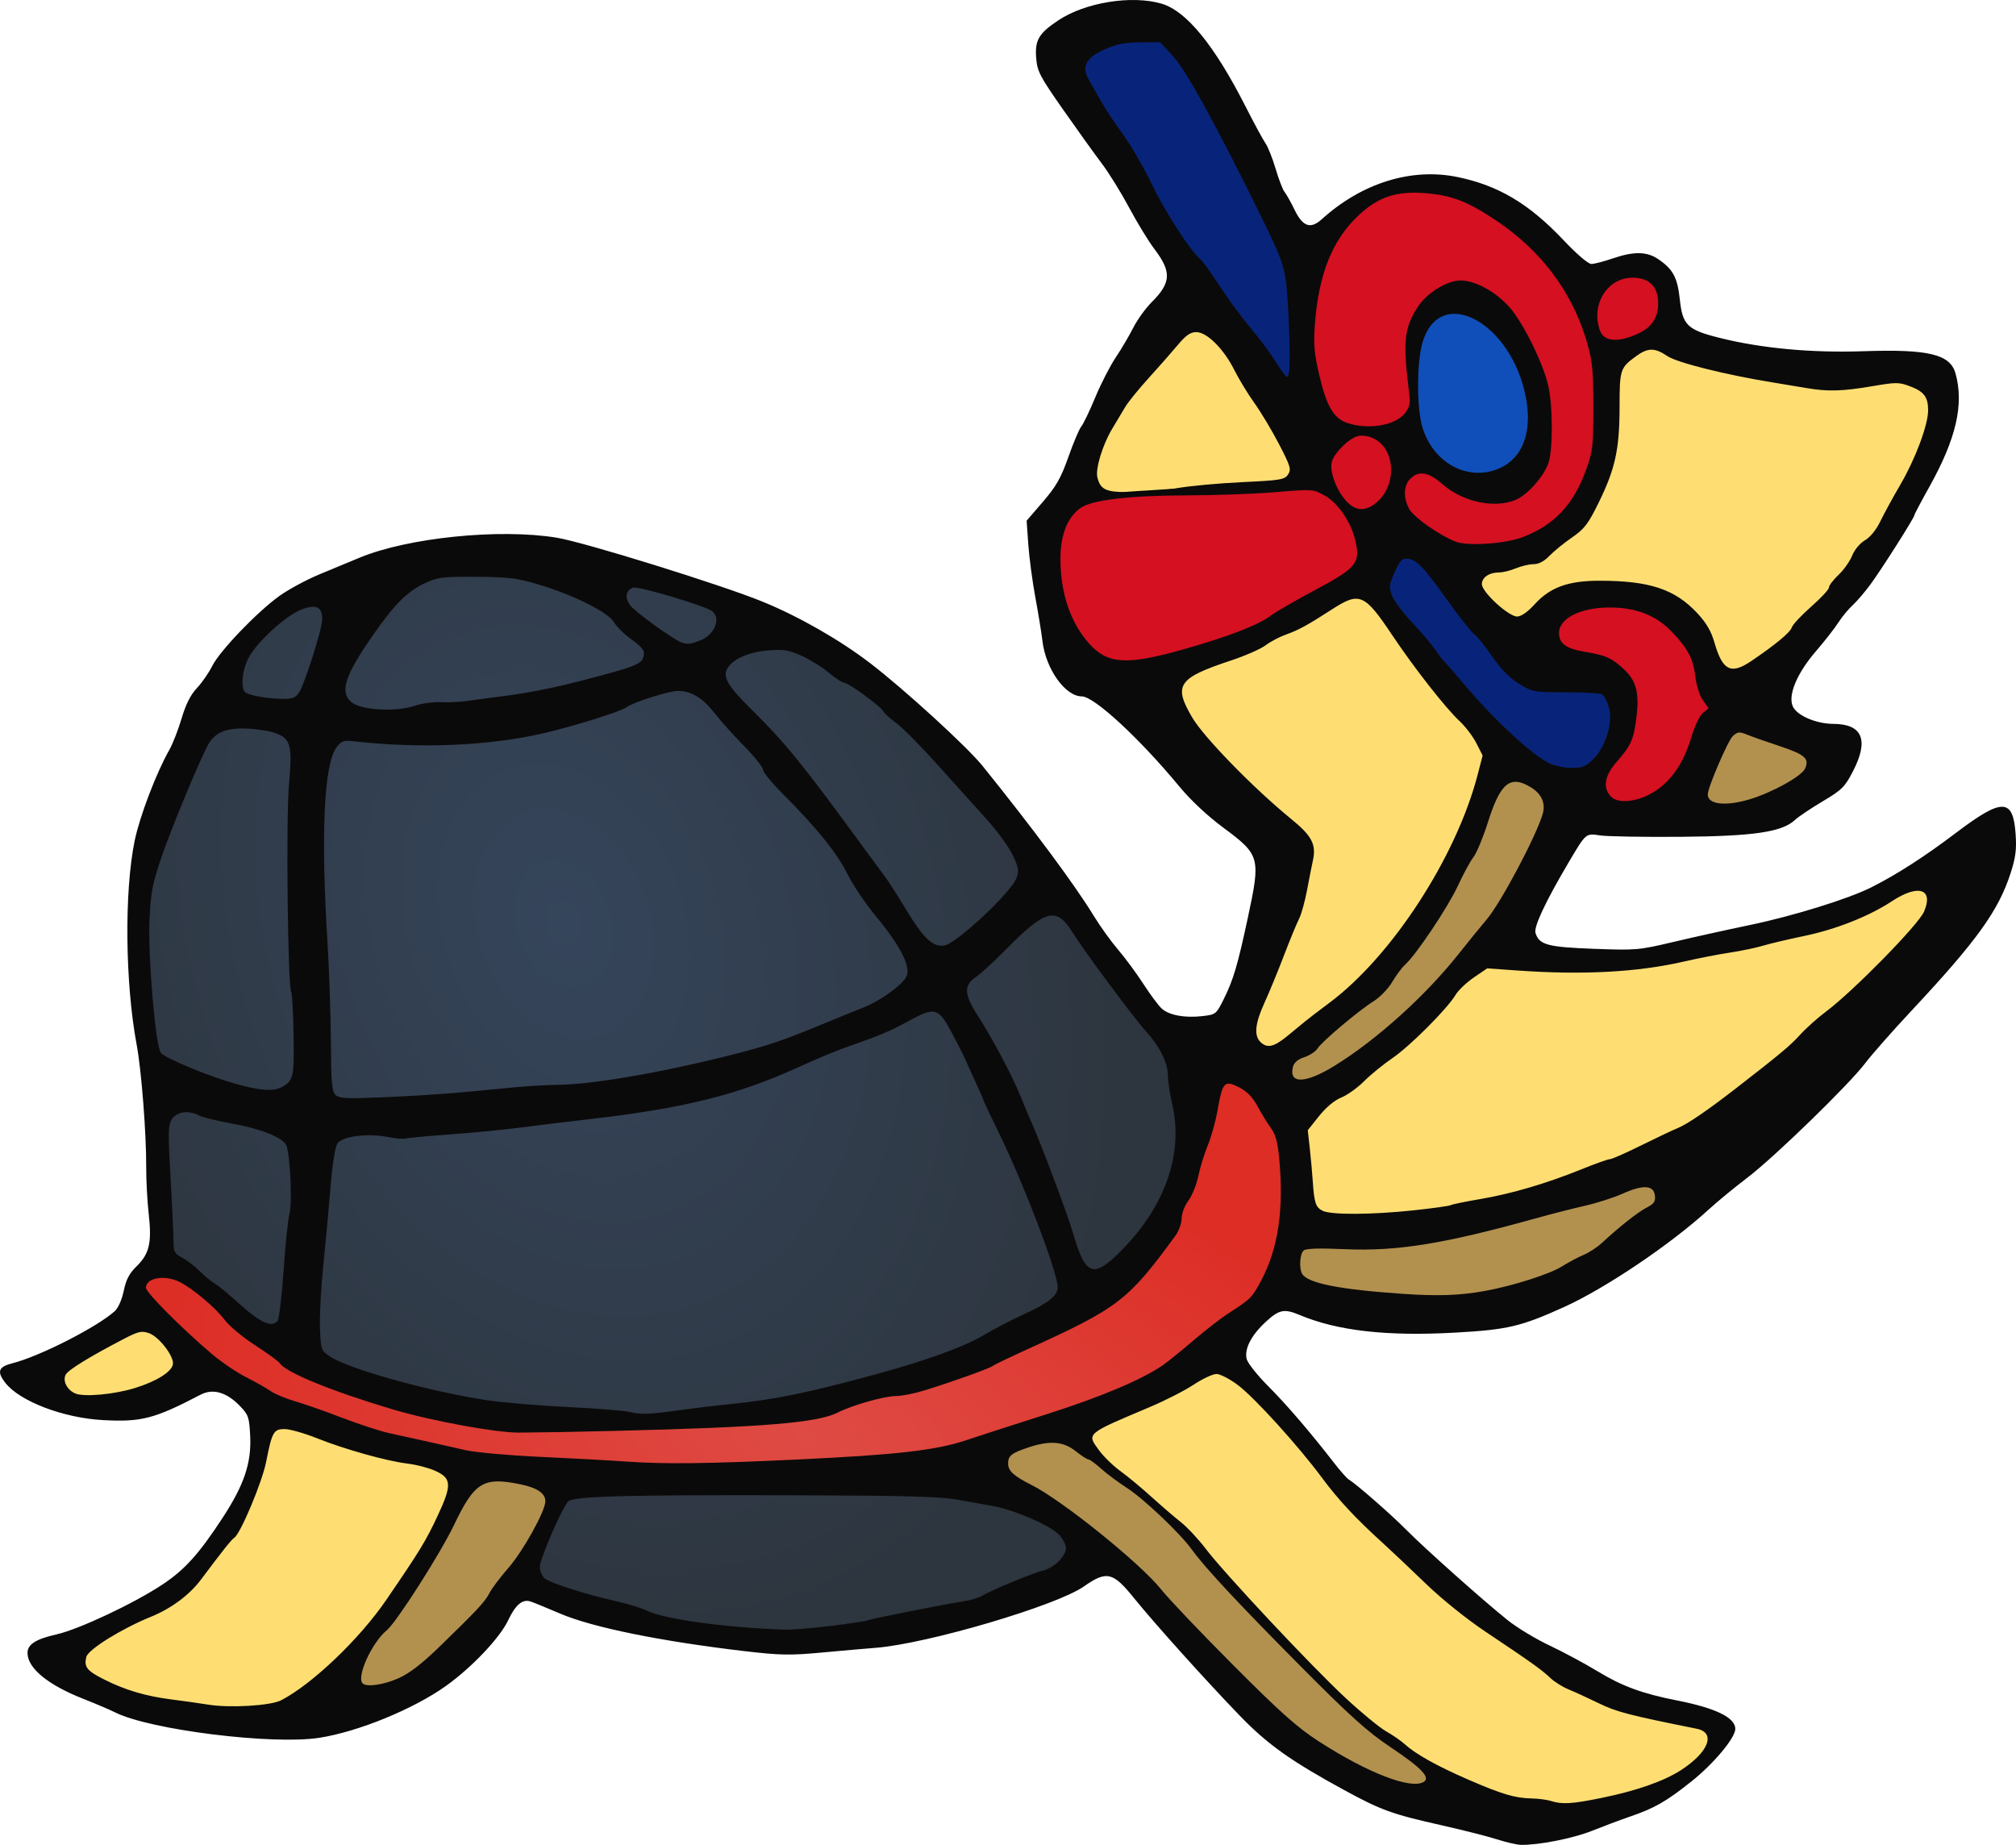 <?xml version="1.0" encoding="UTF-8" standalone="no"?>
<!-- Created with Inkscape (http://www.inkscape.org/) -->

<svg
   xmlns:dc="http://purl.org/dc/elements/1.1/"
   xmlns:cc="http://creativecommons.org/ns#"
   xmlns:rdf="http://www.w3.org/1999/02/22-rdf-syntax-ns#"
   xmlns:svg="http://www.w3.org/2000/svg"
   xmlns="http://www.w3.org/2000/svg"
   xmlns:xlink="http://www.w3.org/1999/xlink"
   xmlns:sodipodi="http://sodipodi.sourceforge.net/DTD/sodipodi-0.dtd"
   xmlns:inkscape="http://www.inkscape.org/namespaces/inkscape"
   id="svg6494"
   version="1.1"
   inkscape:version="0.91 r13725"
   width="914.868"
   height="837.223"
   viewBox="0 0 914.868 837.223"
   sodipodi:docname="Found-Cartoon-Animals-Request-3-2016072659-800px.svg">
  <defs
     id="defs6498">
    <linearGradient
       inkscape:collect="always"
       id="linearGradient6573">
      <stop
         style="stop-color:#de4b44;stop-opacity:1"
         offset="0"
         id="stop6575" />
      <stop
         style="stop-color:#dd2d25;stop-opacity:1"
         offset="1"
         id="stop6577" />
    </linearGradient>
    <linearGradient
       inkscape:collect="always"
       id="linearGradient6555">
      <stop
         style="stop-color:#35455b;stop-opacity:1"
         offset="0"
         id="stop6557" />
      <stop
         style="stop-color:#2d353e;stop-opacity:1"
         offset="1"
         id="stop6559" />
    </linearGradient>
    <radialGradient
       inkscape:collect="always"
       xlink:href="#linearGradient6555"
       id="radialGradient6561"
       cx="249.958"
       cy="518.556"
       fx="249.958"
       fy="518.556"
       r="241.919"
       gradientTransform="matrix(0.471,1.336,-0.975,0.344,643.69,-93.122)"
       gradientUnits="userSpaceOnUse" />
    <radialGradient
       inkscape:collect="always"
       xlink:href="#linearGradient6573"
       id="radialGradient6579"
       cx="388.842"
       cy="779.172"
       fx="388.842"
       fy="779.172"
       r="265.062"
       gradientTransform="matrix(-1.117,-0.241,0.125,-0.579,702.228,1196.368)"
       gradientUnits="userSpaceOnUse" />
  </defs>
  <sodipodi:namedview
     pagecolor="#ffffff"
     bordercolor="#666666"
     borderopacity="1"
     objecttolerance="10"
     gridtolerance="10"
     guidetolerance="10"
     inkscape:pageopacity="0"
     inkscape:pageshadow="2"
     inkscape:window-width="1366"
     inkscape:window-height="715"
     id="namedview6496"
     showgrid="false"
     inkscape:zoom="0.54926622"
     inkscape:cx="457.43389"
     inkscape:cy="418.74048"
     inkscape:window-x="-8"
     inkscape:window-y="-8"
     inkscape:window-maximized="1"
     inkscape:current-layer="svg6494"
     fit-margin-top="0"
     fit-margin-left="0"
     fit-margin-right="0"
     fit-margin-bottom="0" />
  <path
     style="fill:#fede73;fill-opacity:1;fill-rule:evenodd;stroke:#000000;stroke-width:1px;stroke-linecap:butt;stroke-linejoin:miter;stroke-opacity:1"
     d="m 62.795,594.901 -50.002,28.05 18.294,13.415 26.831,2.439 37.807,-14.635 z"
     id="path4222"
     inkscape:connector-curvature="0" />
  <path
     style="fill:#fede73;fill-opacity:1;fill-rule:evenodd;stroke:#000000;stroke-width:1px;stroke-linecap:butt;stroke-linejoin:miter;stroke-opacity:1"
     d="m 117.676,638.806 c 0,0 12.837,58.608 -64.637,96.346 -79.927,38.933 71.955,45.124 71.955,45.124 l 32.928,-19.513 37.807,-54.881 18.294,-41.465 z"
     id="path4224"
     inkscape:connector-curvature="0"
     sodipodi:nodetypes="csccccc" />
  <path
     style="fill:#fede73;fill-opacity:1;fill-rule:evenodd;stroke:#000000;stroke-width:1px;stroke-linecap:butt;stroke-linejoin:miter;stroke-opacity:1"
     d="m 484.766,648.563 30.489,26.831 21.952,19.513 25.611,28.05 23.172,29.27 28.05,23.172 39.026,30.489 45.124,20.733 37.807,-6.098 30.489,-13.415 13.415,-17.074 2.439,-7.317 -17.074,-6.098 -50.002,-14.635 -47.563,-35.367 -56.1,-47.563 -28.05,-36.587 -34.148,-30.489 z"
     id="path4226"
     inkscape:connector-curvature="0" />
  <path
     style="fill:#b2914f;fill-opacity:1;fill-rule:evenodd;stroke:#000000;stroke-width:1px;stroke-linecap:butt;stroke-linejoin:miter;stroke-opacity:1"
     d="m 443.301,666.856 43.904,25.611 31.709,26.831 30.489,32.928 26.831,29.27 29.27,20.733 39.026,14.635 26.831,3.659 -56.1,-43.904 -35.367,-32.928 -41.465,-47.563 -52.441,-47.563 -30.489,-1.22 z"
     id="path4216"
     inkscape:connector-curvature="0" />
  <path
     style="fill:#b2914f;fill-opacity:1;fill-rule:evenodd;stroke:#000000;stroke-width:1px;stroke-linecap:butt;stroke-linejoin:miter;stroke-opacity:1"
     d="m 215.241,664.417 -24.391,46.344 -37.807,52.441 1.22,13.415 25.611,-4.878 40.246,-29.27 18.294,-30.489 19.513,-42.685 z"
     id="path4218"
     inkscape:connector-curvature="0" />
  <path
     style="fill:#b2914f;fill-opacity:1;fill-rule:evenodd;stroke:#000000;stroke-width:1px;stroke-linecap:butt;stroke-linejoin:miter;stroke-opacity:1"
     d="m 588.584,557.861 -9.93,26.481 52.962,11.034 50.756,0 41.929,-17.654 75.03,-63.996 -60.686,17.654 -43.032,14.344 -47.446,13.241 -36.412,1.103 z"
     id="path4214"
     inkscape:connector-curvature="0" />
  <path
     style="fill:#fede73;fill-opacity:1;fill-rule:evenodd;stroke:#000000;stroke-width:1px;stroke-linecap:butt;stroke-linejoin:miter;stroke-opacity:1"
     d="m 587.59,500.686 54.466,-35.403 35.403,-39.488 32.68,10.893 43.573,-1.362 80.338,-20.425 68.083,-32.68 -20.425,47.658 -89.869,84.423 -80.338,28.595 -65.36,14.978 -44.935,0 -9.532,0 -9.532,-31.318 z"
     id="path4212"
     inkscape:connector-curvature="0" />
  <path
     style="fill:#b2914f;fill-opacity:1;fill-rule:evenodd;stroke:none;stroke-width:1px;stroke-linecap:butt;stroke-linejoin:miter;stroke-opacity:1"
     d="m 576.697,481.623 118.464,-190.632 140.251,47.658 -13.617,20.425 -24.51,12.255 -85.784,-1.362 -31.318,55.828 -40.85,38.126 -49.02,39.488 z"
     id="path4208"
     inkscape:connector-curvature="0" />
  <path
     style="fill:#fede73;fill-opacity:1;fill-rule:evenodd;stroke:none;stroke-width:1px;stroke-linecap:butt;stroke-linejoin:miter;stroke-opacity:1"
     d="m 642.056,116.699 c -85.784,1.362 -92.593,-2.723 -118.464,36.765 -25.872,39.488 -80.36,93.703 20.425,202.887 16.34,17.702 -4.085,2.723 28.595,19.063 32.68,16.34 -13.617,98.039 -13.617,98.039 l 13.617,12.255 c 0,0 88.508,-47.658 113.018,-155.229 7.94,-34.849 76.253,5.447 108.933,-19.063 32.68,-24.51 85.784,-85.784 87.146,-113.018 1.362,-27.233 -2.723,-27.233 -44.935,-29.956 -42.211,-2.723 -194.717,-51.743 -194.717,-51.743 z"
     id="path4206"
     inkscape:connector-curvature="0"
     sodipodi:nodetypes="csscccssssc" />
  <path
     style="fill:url(#radialGradient6579);fill-opacity:1;fill-rule:evenodd;stroke:#000000;stroke-width:1px;stroke-linecap:butt;stroke-linejoin:miter;stroke-opacity:1"
     d="m 71.377,574.712 c 39.942,-1.979 24.623,43.326 125.082,61.635 100.459,18.308 142.833,6.582 190.342,-3.626 47.509,-10.207 84.613,-21.202 114.205,-49.852 29.592,-28.649 34.36,-39.746 44.413,-88.826 10.053,-49.08 43.412,13.591 43.507,43.507 0.095,29.916 -21.837,70.324 -67.073,93.358 -45.236,23.035 -84.857,32.374 -156.806,37.162 -71.949,4.788 -79.77,10.875 -172.214,-8.158 C 100.389,640.88 31.435,576.691 71.377,574.712 Z"
     id="path6563"
     inkscape:connector-curvature="0"
     sodipodi:nodetypes="zzzzzzzzzz" />
  <path
     style="fill:url(#radialGradient6561);fill-opacity:1;fill-rule:evenodd;stroke:#000000;stroke-width:1px;stroke-linecap:butt;stroke-linejoin:miter;stroke-opacity:1"
     d="m 228.934,246.207 c -6.503,-10e-4 -12.909,0.354 -19.184,1.092 -101.368,11.917 -137.358,90.07 -144.809,151.627 -7.45,61.557 15.639,106.037 7.242,166.166 -1.066,7.636 59.352,58.252 137.018,73.92 77.665,15.668 176.842,-0.414 219.166,-17.4 C 557.805,575.908 553.697,490.929 539.274,476.58 499.816,437.322 470.094,373.935 414.309,324.462 363.754,279.628 291.795,246.22 228.934,246.207 Z m 180.123,423.891 c -14.082,0.021 -29.411,1.041 -48.941,0.57 -52.081,-1.256 -104.508,2.133 -104.508,2.133 l -15.998,44.789 c 0,0 77.732,30.122 121.572,27.727 43.84,-2.395 169.928,-28.162 121.572,-55.453 -30.222,-17.057 -50.228,-19.8 -73.697,-19.766 z"
     id="path6542"
     inkscape:connector-curvature="0" />
  <path
     style="fill:#d51021;fill-opacity:1;fill-rule:evenodd;stroke:#000000;stroke-width:1px;stroke-linecap:butt;stroke-linejoin:miter;stroke-opacity:1"
     d="m 642.036,82.763 -25.068,8.023 -26.072,28.076 6.018,99.273 -108.299,7.02 -13.035,16.043 -3.008,21.059 14.037,39.107 16.045,5.014 36.1,-6.016 49.135,-20.057 26.072,-14.037 22.061,-23.064 35.096,12.033 25.068,-7.02 23.064,-16.043 8.021,-26.072 1.004,-42.115 20.055,-11.031 10.027,-7.02 0,-12.033 -6.018,-10.027 -10.027,-5.014 -24.066,8.021 -18.049,-20.055 -34.094,-21.057 -24.066,-3.01 z m 83.229,186.514 -14.037,5.014 -17.047,16.043 20.055,15.043 17.047,1.002 5.014,17.047 -4.012,18.049 -13.035,17.047 7.02,7.02 19.053,6.018 18.049,-10.027 26.072,-42.117 -13.037,-12.033 -11.029,-25.068 -17.047,-11.029 -23.064,-2.006 z"
     id="path4228"
     inkscape:connector-curvature="0" />
  <path
     style="fill:#104fb9;fill-opacity:1;fill-rule:evenodd;stroke:#000000;stroke-width:1px;stroke-linecap:butt;stroke-linejoin:miter;stroke-opacity:1"
     d="m 653.067,137.916 -10.028,12.033 -3.008,21.058 4.011,36.099 16.044,11.03 20.055,4.011 18.05,-13.036 -1.003,-31.085 -14.039,-30.083 L 669.111,135.91 Z"
     id="path4230"
     inkscape:connector-curvature="0" />
  <path
     style="fill:#08247a;fill-opacity:1;fill-rule:evenodd;stroke:#000000;stroke-width:1px;stroke-linecap:butt;stroke-linejoin:miter;stroke-opacity:1"
     d="m 514.686,8.56 -29.08,11.029 -2.006,17.047 23.064,35.098 40.109,64.176 42.115,61.168 4.012,-81.223 L 559.809,55.689 534.741,14.576 514.686,8.56 Z m 114.314,233.643 -3.008,29.08 32.088,44.121 20.055,22.061 28.076,17.047 16.045,5.014 13.035,-24.066 -1.002,-25.068 -29.08,-5.014 -25.068,-19.053 -19.053,-25.068 -16.045,-16.045 -16.043,-3.008 z"
     id="path4235"
     inkscape:connector-curvature="0" />
  <path
     inkscape:connector-curvature="0"
     id="path6506"
     d="m 679.359,834.731 c -4.125,-1.331 -15.37,-4.19 -24.989,-6.354 -22.832,-5.137 -27.508,-6.828 -44.512,-16.097 -24.013,-13.089 -34.67,-20.679 -47.149,-33.579 -15.082,-15.59 -38.938,-42.114 -48.099,-53.479 -9.562,-11.862 -12.409,-12.521 -22.751,-5.265 -12.495,8.767 -71.267,26.072 -94.622,27.861 -4.333,0.332 -15.298,1.292 -24.367,2.133 -14.349,1.331 -18.891,1.248 -35,-0.643 -37.911,-4.45 -68.911,-10.749 -83.511,-16.971 -6.188,-2.636 -12.275,-5.131 -13.528,-5.544 -3.72,-1.225 -6.859,1.393 -10.24,8.54 -3.777,7.985 -16.587,21.484 -28.302,29.828 -14.732,10.491 -39.748,20.728 -57.371,23.475 -21.261,3.315 -76.724,-3.575 -92.635,-11.508 -2.517,-1.255 -8.986,-4.015 -14.375,-6.133 -16.201,-6.367 -25.423,-13.948 -25.423,-20.898 0,-3.866 3.741,-6.247 13.192,-8.397 10.163,-2.312 34.785,-13.884 47.841,-22.485 10.222,-6.734 16.697,-13.889 27.451,-30.332 9.829,-15.029 13.184,-24.982 12.564,-37.269 -0.432,-8.555 -0.786,-9.567 -4.784,-13.692 -5.952,-6.14 -12.166,-7.901 -17.693,-5.012 -20.97,10.96 -26.902,12.503 -44.391,11.544 -17.912,-0.982 -37.621,-8.492 -44.184,-16.836 -4.042,-5.139 -3.254,-7.347 3.203,-8.973 12.254,-3.085 38.314,-16.35 46.365,-23.601 1.582,-1.425 3.273,-5.238 4.11,-9.267 1.057,-5.092 2.536,-7.927 5.773,-11.064 5.842,-5.662 7.026,-10.715 5.56,-23.721 -0.656,-5.822 -1.172,-15.366 -1.146,-21.21 0.068,-15.417 -2.157,-44.056 -4.322,-55.625 -5.26,-28.112 -5.664,-69.647 -0.901,-92.682 2.284,-11.049 9.804,-30.764 15.663,-41.068 1.564,-2.75 4.094,-9.219 5.624,-14.375 1.91,-6.44 4.076,-10.745 6.92,-13.75 2.277,-2.406 5.403,-6.906 6.946,-10 3.445,-6.905 20.435,-24.617 30.584,-31.882 4.125,-2.953 12.281,-7.348 18.125,-9.766 5.844,-2.418 14,-5.802 18.125,-7.518 21.958,-9.138 63.581,-13.372 89.536,-9.106 12.63,2.076 74.945,21.452 93.589,29.1 16.384,6.722 34.873,17.296 48.56,27.774 15.496,11.863 44.06,37.972 51.103,46.712 23.131,28.702 41.89,53.997 50.483,68.073 2.85,4.669 7.826,11.582 11.057,15.364 3.231,3.781 8.415,10.812 11.521,15.625 3.105,4.812 6.84,9.807 8.3,11.099 3.379,2.991 10.411,4.28 18.366,3.367 6.095,-0.699 6.311,-0.869 9.659,-7.59 4.386,-8.804 6.329,-15.346 10.947,-36.858 5.939,-27.666 5.669,-28.651 -11.312,-41.247 -7.048,-5.228 -14.646,-12.356 -19.756,-18.535 -18.068,-21.847 -38.652,-40.86 -44.236,-40.86 -7.491,0 -16.344,-12.413 -17.846,-25.022 -0.449,-3.769 -1.905,-12.714 -3.235,-19.878 -1.33,-7.164 -2.767,-17.93 -3.193,-23.924 l -0.774,-10.9 7.404,-8.603 c 6.046,-7.025 8.173,-10.776 11.594,-20.451 2.304,-6.516 4.927,-12.701 5.829,-13.744 0.901,-1.043 3.736,-6.949 6.299,-13.125 2.563,-6.176 6.735,-14.322 9.271,-18.103 2.536,-3.781 6.115,-9.847 7.952,-13.48 1.837,-3.633 5.594,-8.858 8.348,-11.612 8.96,-8.96 9.201,-13.769 1.218,-24.282 -2.61,-3.438 -7.732,-11.835 -11.381,-18.66 -3.649,-6.826 -9.221,-15.826 -12.382,-20 -3.161,-4.174 -11.036,-15.141 -17.5,-24.37 -10.587,-15.115 -11.808,-17.439 -12.304,-23.423 -0.681,-8.214 1.138,-11.325 10.109,-17.281 12.222,-8.115 33.362,-11.494 46.849,-7.489 11.237,3.337 23.922,18.87 37.971,46.497 3.922,7.713 8.034,15.307 9.138,16.875 1.103,1.568 3.175,6.788 4.603,11.601 1.428,4.812 3.241,9.515 4.029,10.449 0.788,0.935 2.838,4.591 4.557,8.125 3.72,7.649 7.24,8.87 12.322,4.272 18.273,-16.532 40.789,-23.507 61.768,-19.134 18.576,3.873 32.383,12.128 48.093,28.756 5.917,6.262 11.07,10.657 12.497,10.657 1.335,0 5.698,-1.125 9.694,-2.5 9.536,-3.281 15.49,-3.191 20.638,0.312 6.741,4.588 8.745,8.337 9.817,18.364 1.241,11.616 3.397,13.695 18.005,17.359 18.974,4.759 41.679,6.869 65.291,6.068 29.58,-1.003 39.388,1.365 41.813,10.099 3.905,14.061 0.286,29.668 -11.964,51.6 -3.698,6.621 -6.724,12.353 -6.724,12.738 0,1.13 -15.02,24.773 -20.065,31.585 -2.546,3.438 -6.171,7.656 -8.057,9.375 -1.885,1.719 -4.759,5.211 -6.386,7.76 -1.627,2.549 -6.251,8.461 -10.275,13.137 -8.532,9.914 -12.665,19.855 -10.359,24.917 1.887,4.141 10.58,7.875 18.41,7.909 13.197,0.057 16.203,7.318 8.892,21.481 -3.696,7.161 -5.023,8.477 -13.812,13.699 -5.347,3.178 -10.991,6.969 -12.542,8.426 -5.846,5.492 -18.731,7.384 -52.057,7.644 -16.844,0.132 -33.222,-0.155 -36.396,-0.636 -6.526,-0.989 -6.313,-1.174 -14.411,12.538 -10.345,17.516 -15.727,29.01 -14.862,31.736 1.713,5.398 5.391,6.398 26.427,7.188 19.163,0.719 20.442,0.609 36.117,-3.106 8.938,-2.118 24.495,-5.563 34.573,-7.654 19.666,-4.081 44.866,-11.892 55.267,-17.129 11.586,-5.834 24.156,-13.923 38.438,-24.736 20.991,-15.892 25.885,-15.813 27.048,0.438 0.502,7.021 0.045,10.655 -2.233,17.741 -5.511,17.14 -15.354,30.815 -45.002,62.523 -8.613,9.212 -18.034,19.893 -20.935,23.736 -7.41,9.815 -41.386,42.826 -53.657,52.133 -5.639,4.277 -13.514,10.761 -17.5,14.41 -17.287,15.824 -46.77,35.696 -65.617,44.225 -19.55,8.847 -25.606,10.271 -49.315,11.596 -31.134,1.739 -53.484,-0.798 -70.712,-8.026 -6.941,-2.912 -9.248,-2.444 -15.262,3.1 -6.668,6.147 -9.854,12.346 -8.701,16.936 0.46,1.833 4.835,7.343 9.723,12.245 8.434,8.459 19.167,20.966 30.063,35.034 2.709,3.498 5.622,6.788 6.473,7.31 3.6,2.21 19.165,15.82 26.101,22.823 8.621,8.704 34.851,32.089 46.104,41.102 4.205,3.368 12.716,8.514 18.913,11.434 6.197,2.92 15.938,8.147 21.648,11.615 11.388,6.917 20.362,10.219 36.328,13.37 17.553,3.464 26.382,7.779 26.382,12.896 0,4.063 -9.845,15.836 -19.979,23.893 -11.546,9.179 -16.622,12.069 -28.146,16.022 -4.125,1.415 -11.719,4.261 -16.875,6.324 -8.642,3.458 -24.239,6.541 -32.278,6.379 -1.841,-0.037 -6.722,-1.156 -10.847,-2.486 z m 47.21,-18.765 c 15.891,-3.238 28.324,-7.561 36.097,-12.549 12.727,-8.167 16.19,-17.105 7.318,-18.887 -30.717,-6.167 -36.431,-7.652 -44.375,-11.529 -4.812,-2.349 -11,-5.189 -13.75,-6.31 -2.75,-1.122 -6.489,-3.466 -8.31,-5.21 -3.803,-3.642 -8.766,-7.185 -29.385,-20.971 -8.714,-5.826 -19.947,-14.869 -27.305,-21.982 -6.875,-6.646 -15.551,-14.847 -19.279,-18.226 -12.297,-11.143 -20.336,-19.763 -27.662,-29.663 -10.694,-14.451 -30.49,-36.281 -38.132,-42.051 -3.682,-2.78 -8.062,-5.055 -9.731,-5.055 -1.67,0 -6.335,2.182 -10.366,4.85 -4.031,2.667 -12.955,7.224 -19.83,10.126 -29.352,12.391 -28.799,11.916 -23.028,19.763 2.06,2.801 6.397,7.01 9.637,9.352 3.24,2.342 9.556,7.583 14.035,11.646 4.479,4.063 10.503,9.245 13.386,11.515 2.883,2.27 7.937,7.68 11.231,12.022 8.48,11.18 47.917,53.268 63.42,67.685 7.177,6.674 15.472,13.504 18.434,15.177 2.962,1.673 6.791,4.318 8.51,5.877 4.991,4.527 14.728,9.958 28.796,16.061 15.377,6.671 21.07,8.366 28.704,8.544 3.094,0.072 7.031,0.582 8.75,1.132 5.125,1.641 9.572,1.385 22.835,-1.318 z m -80.434,-7.344 c 3.108,-1.967 -1.154,-6.408 -15.063,-15.696 -10.431,-6.965 -18.333,-14.066 -40.463,-36.361 -28.701,-28.915 -43.711,-45.013 -49.769,-53.376 -5.452,-7.526 -21.892,-23.111 -29.606,-28.065 -3.781,-2.429 -8.986,-6.311 -11.566,-8.627 -2.58,-2.316 -5.175,-4.211 -5.766,-4.211 -0.591,0 -3.198,-1.688 -5.793,-3.75 -5.552,-4.412 -11.719,-4.903 -21.34,-1.698 -7.722,2.572 -9.285,3.799 -9.285,7.282 0,3.396 2.479,5.677 10.625,9.776 14.034,7.062 49.458,35.613 58.856,47.438 3.379,4.252 18.115,19.734 32.746,34.404 21.379,21.436 28.987,28.214 38.75,34.521 22.27,14.386 41.971,21.975 47.674,18.365 z M 127.566,771.616 c 14.118,-7.301 35.599,-27.81 47.742,-45.582 15.525,-22.722 17.883,-26.588 23.382,-38.339 6.525,-13.945 6.293,-16.968 -1.566,-20.379 -2.896,-1.257 -8.36,-2.656 -12.141,-3.108 -9.438,-1.129 -28.504,-6.46 -41.095,-11.491 -5.758,-2.301 -12.38,-4.183 -14.714,-4.183 -5.012,0 -5.715,1.251 -8.426,15 -1.803,9.144 -11.677,32.621 -14.437,34.327 -1.235,0.763 -5.284,5.849 -15.078,18.936 -5.263,7.034 -13.497,13.157 -22.759,16.926 -13.344,5.43 -28.443,14.81 -29.293,18.197 -1.141,4.545 0.213,6.281 7.932,10.177 9.742,4.917 18.986,7.653 30.995,9.175 5.5,0.697 12.812,1.73 16.25,2.296 9.832,1.619 28.415,0.527 33.208,-1.951 z m 53.217,-9.982 c 4.943,-2.186 10.563,-6.488 18.372,-14.062 17.556,-17.03 20.921,-20.64 22.983,-24.663 1.057,-2.062 4.924,-7.191 8.593,-11.396 6.71,-7.69 16.752,-25.807 16.752,-30.221 0,-3.56 -3.622,-6.069 -10.999,-7.618 -17.089,-3.588 -21.074,-1.184 -30.426,18.35 -6.246,13.047 -26.113,44.178 -30.485,47.768 -6.819,5.601 -13.938,21.226 -11.007,24.157 1.781,1.781 9.418,0.691 16.217,-2.316 z m 196.409,-23.791 c 8.658,-1.067 16.158,-2.198 16.667,-2.512 0.982,-0.607 34.134,-7.191 43.625,-8.665 3.094,-0.48 6.75,-1.575 8.125,-2.433 3.822,-2.385 23.27,-10.462 27.5,-11.421 5.021,-1.138 10.625,-6.536 10.625,-10.233 0,-1.643 -1.547,-4.526 -3.438,-6.406 -4.09,-4.067 -20.437,-11.101 -29.491,-12.689 -3.546,-0.622 -10.947,-1.94 -16.447,-2.93 -7.737,-1.392 -24.288,-1.839 -73.125,-1.976 -77.506,-0.217 -101.002,0.422 -103.389,2.809 -2.758,2.758 -12.861,26.109 -12.861,29.725 0,1.806 0.984,4.131 2.188,5.166 2.465,2.121 18.716,7.303 32.812,10.462 5.156,1.156 11.344,3.076 13.75,4.267 7.636,3.781 35.231,7.58 62.296,8.576 2.982,0.11 12.505,-0.674 21.163,-1.741 z m -15.334,-75.495 c 44.923,-2.129 62.738,-4.151 76.25,-8.654 6.188,-2.062 23.062,-7.511 37.5,-12.109 24.358,-7.757 43.135,-15.728 52.372,-22.232 2.104,-1.482 8.291,-6.5 13.747,-11.152 5.457,-4.652 12.5,-10.111 15.651,-12.131 10.136,-6.5 10.813,-7.174 14.896,-14.834 7.801,-14.636 10.4,-32.199 8.231,-55.614 -0.671,-7.244 -1.656,-10.817 -3.792,-13.75 -1.587,-2.179 -4.318,-6.626 -6.069,-9.88 -2.233,-4.151 -4.741,-6.712 -8.399,-8.578 -6.56,-3.346 -7.45,-2.393 -9.698,10.387 -0.881,5.01 -2.883,12.202 -4.448,15.984 -1.565,3.781 -3.492,10.033 -4.284,13.892 -0.791,3.859 -2.821,8.89 -4.511,11.18 -1.735,2.352 -3.072,5.882 -3.072,8.111 0,2.171 -1.266,5.68 -2.812,7.798 -21.513,29.455 -25.849,32.782 -67.188,51.549 -7.906,3.59 -14.954,6.985 -15.661,7.547 -1.433,1.137 -17.979,7.074 -30.85,11.07 -4.612,1.432 -10.458,2.603 -12.99,2.603 -5.328,0 -19.974,4.138 -26.583,7.511 -9.073,4.63 -33.599,6.659 -100.165,8.285 -22.524,0.55 -29.291,0.673 -44.375,0.804 -10.434,0.09 -40.019,-5.346 -57.5,-10.566 -28.055,-8.377 -48.656,-16.837 -51.26,-21.05 -0.465,-0.752 -5.434,-4.348 -11.043,-7.991 -5.609,-3.643 -11.825,-8.816 -13.814,-11.496 -4.053,-5.46 -14.315,-14.126 -20.384,-17.212 -6.744,-3.43 -15.374,-1.97 -15.374,2.601 0,2.139 16.516,18.706 30.046,30.138 4.328,3.657 11.291,8.369 15.474,10.471 4.183,2.102 9.146,4.909 11.029,6.239 1.883,1.329 6.946,3.442 11.25,4.694 4.304,1.253 13.94,4.632 21.412,7.511 7.472,2.878 17.034,5.99 21.25,6.915 15.109,3.315 26.547,5.866 34.54,7.705 4.469,1.028 19.656,2.395 33.75,3.039 14.094,0.643 31.812,1.612 39.375,2.152 17.041,1.218 37.204,0.975 77.5,-0.935 z m -51.25,-22.686 c 4.812,-0.682 14.022,-1.773 20.465,-2.423 20.626,-2.082 35.487,-5.128 67.035,-13.742 22.134,-6.043 39.682,-12.418 48.125,-17.482 4.469,-2.68 12.625,-6.93 18.125,-9.443 11.392,-5.206 15.625,-8.562 15.625,-12.387 0,-6.638 -15.104,-46.315 -26.555,-69.759 -3.958,-8.102 -7.195,-14.977 -7.195,-15.277 0,-0.3 -1.517,-3.796 -3.372,-7.768 -1.854,-3.973 -3.964,-8.629 -4.688,-10.348 -0.724,-1.719 -3.499,-7.211 -6.167,-12.205 -6.221,-11.642 -7.7,-12.046 -19.797,-5.408 -8.531,4.682 -12.192,6.206 -30.352,12.638 -3.438,1.217 -12.438,5.023 -20,8.457 -27.447,12.464 -51.751,18.484 -94.375,23.377 -9.281,1.065 -23.062,2.749 -30.625,3.742 -7.562,0.993 -22.188,2.418 -32.5,3.167 -10.312,0.749 -19.459,1.598 -20.325,1.887 -0.866,0.288 -4.522,-0.034 -8.124,-0.718 -9.439,-1.79 -20.637,-0.296 -22.815,3.045 -1.024,1.571 -2.272,9.483 -3.078,19.517 -0.746,9.281 -2.224,25.312 -3.286,35.625 -1.062,10.312 -1.748,23.23 -1.526,28.705 0.393,9.689 0.514,10.029 4.529,12.73 8.438,5.676 45.706,16.047 71.368,19.86 7.291,1.083 23.944,2.483 37.006,3.111 13.062,0.628 25.719,1.663 28.125,2.301 4.486,1.189 9.098,0.962 24.375,-1.204 z m -249.266,-9.788 c 9.816,-3.059 16.629,-7.358 17.131,-10.811 0.524,-3.597 -6.342,-12.472 -10.87,-14.051 -3.363,-1.172 -4.827,-0.829 -11.671,2.737 -15.355,8.002 -24.947,13.909 -26.109,16.08 -1.496,2.795 0.584,6.917 4.303,8.527 3.985,1.725 17.736,0.471 27.215,-2.482 z m 64.614,-30.403 c 0.704,-0.859 1.933,-11.125 2.731,-22.812 0.798,-11.688 2.011,-23.39 2.694,-26.005 1.349,-5.163 0.235,-27.619 -1.54,-31.061 -1.795,-3.48 -11.658,-7.379 -24.501,-9.687 -6.728,-1.209 -13.461,-2.856 -14.963,-3.66 -4.669,-2.501 -10.11,-1.809 -12.322,1.567 -1.759,2.685 -1.834,5.705 -0.657,26.562 0.731,12.943 1.33,25.95 1.331,28.904 0,4.755 0.459,5.615 3.981,7.5 2.188,1.171 5.704,3.861 7.813,5.977 2.109,2.116 5.271,4.729 7.027,5.806 1.756,1.077 6.338,4.833 10.183,8.347 10.111,9.241 15.568,11.805 18.222,8.562 z M 673.734,585.868 c 12.662,-2.283 29.321,-7.57 35,-11.106 3.094,-1.927 7.594,-4.322 10,-5.324 2.406,-1.001 6.123,-3.443 8.26,-5.425 7.851,-7.284 16.257,-13.915 20.272,-15.991 3.338,-1.726 4.047,-2.77 3.732,-5.497 -0.544,-4.711 -5.343,-4.993 -14.559,-0.857 -4.038,1.812 -11.784,4.302 -17.211,5.533 -5.428,1.231 -14.931,3.651 -21.119,5.378 -42.849,11.961 -64.077,15.398 -88.3,14.298 -11.134,-0.506 -17.088,-0.307 -18.189,0.606 -1.78,1.477 -2.183,8.256 -0.636,10.691 2.683,4.222 17.177,7.068 45.875,9.009 15.834,1.071 25.575,0.724 36.875,-1.314 z m -164.333,-18.896 c 19.475,-19.882 27.635,-43.552 22.619,-65.607 -1.119,-4.922 -2.035,-10.97 -2.035,-13.44 0,-5.569 -3.716,-13.027 -9.88,-19.828 -5.667,-6.252 -28.029,-36.383 -33.679,-45.378 -7.127,-11.348 -12.099,-9.96 -30.191,8.427 -5.156,5.24 -11.203,10.772 -13.438,12.293 -5.46,3.717 -5.297,7.789 0.686,17.089 6.81,10.585 15.713,27.32 19.555,36.756 1.819,4.469 3.82,9.25 4.446,10.625 4.374,9.608 16.826,42.668 19.378,51.447 5.803,19.961 9.291,21.14 22.538,7.616 z m 132.024,-17.703 c 8.699,-0.927 16.301,-1.986 16.893,-2.352 0.593,-0.366 6.693,-1.622 13.556,-2.791 14.229,-2.424 29.989,-7.073 46.08,-13.594 6.102,-2.473 11.801,-4.496 12.665,-4.496 0.864,0 7.121,-2.755 13.905,-6.122 6.785,-3.367 14.444,-6.994 17.021,-8.06 4.283,-1.772 13.38,-7.986 25.903,-17.693 20.199,-15.657 25.019,-19.677 29.372,-24.495 2.718,-3.008 8.057,-7.792 11.866,-10.63 12.189,-9.084 41.85,-39.32 44.433,-45.295 4.476,-10.353 -2.533,-12.673 -14.488,-4.796 -10.402,6.854 -25.428,12.811 -39.895,15.816 -7.219,1.5 -15.656,3.493 -18.75,4.429 -3.094,0.937 -9.844,2.341 -15,3.12 -5.156,0.779 -14.438,2.586 -20.625,4.014 -21.177,4.889 -45.989,6.225 -75.981,4.089 l -13.481,-0.96 -6.071,4.143 c -3.339,2.278 -7.068,5.831 -8.288,7.895 -3.689,6.246 -20.701,23.29 -28.614,28.669 -4.089,2.78 -9.887,7.506 -12.884,10.503 -2.997,2.997 -7.668,6.337 -10.38,7.422 -3.057,1.223 -6.88,4.415 -10.061,8.399 l -5.13,6.426 0.905,8.125 c 0.498,4.469 1.111,11.219 1.363,15 0.658,9.886 1.345,11.926 4.532,13.462 3.919,1.889 22.253,1.787 41.156,-0.228 z M 206.859,495.943 c 7.562,-0.668 19.094,-1.75 25.625,-2.403 6.531,-0.653 15.812,-1.207 20.625,-1.23 15.263,-0.073 47.54,-5.635 78.75,-13.57 16.701,-4.246 23.028,-6.379 41.25,-13.903 6.875,-2.839 15.312,-6.27 18.75,-7.625 7.826,-3.084 17.794,-10.332 19.57,-14.23 1.963,-4.308 -2.936,-13.902 -13.76,-26.947 -4.849,-5.844 -10.736,-14.562 -13.082,-19.375 -4.494,-9.218 -14.221,-21.282 -29.29,-36.326 -4.984,-4.976 -9.062,-9.952 -9.062,-11.058 0,-1.105 -3.797,-5.865 -8.438,-10.577 -4.641,-4.712 -10.688,-11.45 -13.438,-14.974 -5.453,-6.988 -10.725,-10.19 -16.775,-10.19 -3.915,0 -20.451,5.246 -23.073,7.319 -2.434,1.925 -23.359,8.513 -37.656,11.857 -24.377,5.7 -55.467,7.093 -85.132,3.813 -5.785,-0.64 -6.623,-0.405 -8.905,2.496 -5.803,7.378 -7.285,39.299 -4.157,89.551 0.75,12.051 1.418,31.902 1.484,44.114 0.099,18.312 0.461,22.545 2.066,24.149 1.667,1.667 4.732,1.829 21.421,1.135 10.712,-0.445 25.664,-1.357 33.227,-2.025 z m -78.98,-2.613 c 5.263,-2.803 5.663,-4.571 5.344,-23.624 -0.168,-10.015 -0.643,-18.756 -1.056,-19.424 -1.579,-2.555 -2.42,-78.626 -1.04,-94.054 1.647,-18.409 0.856,-21.176 -6.784,-23.743 -2.741,-0.921 -8.733,-1.765 -13.317,-1.875 -9.086,-0.219 -13.884,2.057 -16.958,8.046 -4.551,8.866 -16.327,37.352 -20.62,49.879 -4.308,12.572 -5.011,16.231 -5.603,29.171 -0.745,16.288 2.747,57.095 5.141,60.08 1.958,2.443 22.079,10.787 33.874,14.048 11.451,3.166 17.127,3.57 21.02,1.497 z m 477.782,-9.684 c 19.046,-11.751 41.136,-31.659 56.199,-50.648 4.812,-6.067 10.509,-13.069 12.659,-15.56 6.393,-7.407 22.517,-37.725 25.554,-48.051 1.421,-4.832 -0.48,-9.117 -5.369,-12.098 -9.331,-5.689 -13.8,-2.07 -19.442,15.746 -2.199,6.945 -5.161,14.103 -6.58,15.909 -1.42,1.805 -4.598,7.654 -7.063,12.998 -4.462,9.673 -18.941,31.322 -23.97,35.838 -1.452,1.304 -4.083,4.832 -5.846,7.84 -1.763,3.008 -5.565,6.945 -8.449,8.749 -6.863,4.293 -23.578,18.386 -25.493,21.495 -0.825,1.339 -3.497,3.094 -5.938,3.899 -2.967,0.979 -4.684,2.445 -5.181,4.422 -1.97,7.849 5.676,7.631 18.919,-0.539 z m -21.732,-13.272 c 2.987,-2.425 6.625,-5.413 8.084,-6.639 1.46,-1.226 6.522,-5.11 11.25,-8.63 28.316,-21.085 57.589,-66.107 67.281,-103.478 l 2.278,-8.782 -2.853,-5.593 c -1.569,-3.076 -4.976,-7.561 -7.571,-9.968 -6.284,-5.827 -20.562,-24.04 -30.54,-38.955 -12.67,-18.94 -14.877,-19.889 -27.406,-11.784 -10.975,7.1 -15.208,9.42 -20.769,11.382 -2.971,1.048 -7.171,3.255 -9.334,4.905 -2.162,1.649 -9.245,4.761 -15.74,6.914 -24.106,7.993 -26.247,11.163 -17.527,25.939 5.303,8.986 27.868,32.114 44.828,45.947 9.536,7.777 11.52,11.629 9.841,19.107 -0.422,1.881 -1.579,7.745 -2.57,13.03 -0.992,5.286 -2.647,11.242 -3.678,13.236 -1.031,1.994 -4.115,9.482 -6.853,16.64 -2.738,7.158 -6.708,16.799 -8.822,21.424 -4.263,9.326 -4.841,14.789 -1.88,17.751 3.002,3.002 6.034,2.383 11.98,-2.446 z m -145.24,-47.953 c 10.802,-9.049 20.742,-19.532 22.466,-23.692 1.394,-3.365 1.221,-4.585 -1.488,-10.503 -1.686,-3.683 -7.226,-11.273 -12.311,-16.868 -5.085,-5.595 -15.152,-16.759 -22.37,-24.809 -7.219,-8.05 -15.375,-16.281 -18.125,-18.291 -2.75,-2.01 -5.463,-4.48 -6.029,-5.491 -1.342,-2.396 -15.9,-12.983 -17.853,-12.983 -0.829,0 -3.95,-2.054 -6.937,-4.564 -2.987,-2.51 -8.524,-5.948 -12.306,-7.64 -5.878,-2.631 -8.106,-2.976 -15.367,-2.38 -8.871,0.728 -16.062,3.997 -18.399,8.363 -2.022,3.779 0.483,7.956 11.016,18.367 15.707,15.525 23.148,24.711 51.919,64.103 2.762,3.781 6.503,8.844 8.315,11.25 1.811,2.406 6.166,9.156 9.677,15 8.501,14.15 12.92,18.126 18.44,16.588 1.361,-0.379 5.571,-3.282 9.353,-6.451 z m 355.132,-59.632 c 10.114,-2.973 23.701,-10.467 25.287,-13.949 2.099,-4.606 0.066,-6.404 -11.626,-10.284 -5.842,-1.939 -12.422,-4.256 -14.622,-5.149 -3.513,-1.426 -4.302,-1.35 -6.479,0.62 -2.213,2.003 -11.396,23.362 -11.396,26.507 0,4.528 7.888,5.473 18.836,2.255 z m -42.092,-4.165 c 7.352,-5.058 12.517,-12.964 15.907,-24.348 1.419,-4.764 3.734,-9.588 5.154,-10.738 l 2.578,-2.087 -2.571,-3.646 c -1.414,-2.005 -2.938,-6.687 -3.385,-10.404 -1.013,-8.405 -3.157,-12.617 -10.319,-20.274 -7.256,-7.757 -16.331,-11.399 -28.482,-11.431 -13.299,-0.035 -23.125,4.889 -23.125,11.588 0,4.824 3.319,7.175 12.135,8.594 9.053,1.458 12.035,2.828 17.577,8.074 5.39,5.102 6.796,10.732 5.42,21.694 -1.264,10.069 -2.423,12.656 -9.075,20.251 -5.37,6.132 -6.27,11.447 -2.621,15.48 3.416,3.775 13.202,2.48 20.809,-2.753 z m -28.595,-14.24 c 5.66,-5.66 8.961,-16.799 6.958,-23.483 -0.785,-2.619 -2.115,-5.205 -2.955,-5.746 -0.84,-0.541 -8.278,-0.986 -16.528,-0.99 -14.524,-0.006 -15.199,-0.128 -21.25,-3.825 -4.196,-2.563 -8.186,-6.622 -12.139,-12.348 -3.239,-4.691 -6.956,-9.277 -8.26,-10.191 -1.304,-0.913 -6.983,-8.144 -12.619,-16.068 -10.654,-14.978 -13.887,-18.2 -18.262,-18.2 -1.941,0 -3.283,1.619 -5.302,6.398 -2.474,5.855 -2.55,6.763 -0.906,10.699 0.988,2.366 5.089,7.783 9.113,12.04 4.024,4.256 8.652,9.707 10.285,12.114 1.633,2.406 3.326,4.656 3.761,5 0.435,0.344 5.957,6.664 12.27,14.044 11.808,13.805 27.469,28.169 35.184,32.27 2.461,1.308 7.028,2.35 10.438,2.381 5.236,0.048 6.628,-0.51 10.212,-4.094 z m -534.91,-24.079 c 3.205,-1.088 8.427,-1.831 11.606,-1.651 3.179,0.18 8.311,-0.033 11.405,-0.474 3.094,-0.441 10.406,-1.408 16.25,-2.149 15.291,-1.939 28.757,-4.841 50,-10.776 10.921,-3.051 13.617,-4.331 14.414,-6.844 0.972,-3.062 0.131,-4.285 -6.001,-8.727 -2.798,-2.027 -6.1,-5.351 -7.338,-7.387 -2.778,-4.568 -18.171,-12.242 -34.2,-17.049 -9.683,-2.904 -13.6,-3.389 -28.125,-3.481 -15.095,-0.096 -17.534,0.196 -23.125,2.767 -8.227,3.783 -14.06,9.599 -24.039,23.968 -12.698,18.284 -15.016,25.631 -9.523,30.189 4.355,3.615 20.165,4.505 28.676,1.616 z m -52.644,-5.834 c 2.563,-3.626 10.654,-29.062 10.654,-33.491 0,-5.61 -2.811,-6.895 -9.498,-4.341 -7.189,2.745 -20.753,15.292 -24.175,22.36 -2.857,5.901 -3.406,13.874 -1.057,15.326 2.239,1.384 9.541,2.651 16.222,2.814 4.757,0.117 6.242,-0.388 7.854,-2.669 z m 659,-14.375 c 10.957,-7.387 17.815,-13.063 18.538,-15.342 0.416,-1.31 4.381,-5.565 8.811,-9.454 4.43,-3.889 8.055,-7.801 8.055,-8.692 0,-0.891 1.95,-3.46 4.334,-5.709 2.384,-2.248 5.173,-6.186 6.2,-8.751 1.08,-2.699 3.524,-5.627 5.801,-6.951 2.378,-1.382 5.128,-4.762 6.949,-8.538 1.657,-3.438 5.804,-11.031 9.214,-16.875 6.759,-11.582 12.503,-26.984 12.503,-33.524 0,-6.058 -1.804,-8.503 -8.025,-10.879 -5.172,-1.975 -6.364,-1.983 -17.357,-0.109 -13.51,2.303 -20.141,2.493 -29.723,0.853 -3.724,-0.638 -10.708,-1.8 -15.521,-2.583 -21.359,-3.475 -43.343,-8.981 -47.724,-11.954 -5.702,-3.87 -8.83,-3.849 -14.221,0.096 -7.184,5.257 -7.429,6.013 -7.449,23.026 -0.023,19.166 -1.945,27.998 -9.415,43.252 -4.833,9.869 -6.494,12.045 -12.197,15.973 -3.631,2.501 -8.23,6.246 -10.22,8.323 -2.365,2.469 -4.849,3.776 -7.174,3.776 -1.956,0 -5.576,0.844 -8.044,1.875 -2.468,1.031 -5.862,1.875 -7.542,1.875 -4.558,-10e-6 -7.89,2.243 -7.89,5.311 0,3.601 12.07,14.689 15.99,14.689 1.85,0 4.757,-2.034 8.001,-5.598 6.995,-7.687 15.222,-10.655 29.494,-10.643 22.583,0.02 34.081,3.83 44.202,14.651 4.187,4.476 6.346,8.183 7.9,13.562 3.62,12.533 7.434,14.46 16.51,8.34 z m -257.416,-5.441 c 20.391,-5.778 33.931,-11.019 39.604,-15.332 2.113,-1.606 11.057,-6.772 19.876,-11.479 18.973,-10.127 20.772,-12.302 18.46,-22.318 -1.997,-8.651 -7.769,-17.163 -14.021,-20.677 -5.145,-2.891 -5.408,-2.909 -22.28,-1.495 -9.391,0.787 -27.451,1.443 -40.134,1.458 -26.106,0.031 -43.364,2.094 -48.44,5.79 -5.89,4.29 -8.994,12.206 -8.994,22.935 0,15.477 4.438,28.75 12.797,38.27 8.486,9.665 17.075,10.233 43.133,2.849 z m -219.115,-4.141 c 6.342,-2.65 9.175,-9.816 5.188,-13.125 -2.795,-2.32 -33.423,-11.471 -35.833,-10.706 -3.43,1.089 -4.031,4.52 -1.409,8.038 2.129,2.856 18.982,15.102 23.012,16.721 2.738,1.1 4.659,0.903 9.041,-0.928 z m 373.033,-46.784 c 14.315,-5.489 22.944,-14.674 28.709,-30.558 3,-8.265 3.272,-10.623 3.273,-28.389 0,-16.445 -0.429,-20.877 -2.851,-29.304 -6.531,-22.729 -20.611,-41.603 -41.417,-55.521 -12.831,-8.583 -19.961,-11.321 -31.998,-12.289 -13.245,-1.065 -21.562,1.755 -30.602,10.378 -11.764,11.221 -17.813,26.535 -19.512,49.397 -0.655,8.814 -0.285,12.993 2.025,22.85 3.273,13.969 6.499,19.515 12.57,21.606 9.488,3.268 21.882,1.222 26.252,-4.333 2.144,-2.726 2.523,-4.472 1.958,-9.019 -2.924,-23.534 -2.335,-29.578 3.814,-39.143 4.112,-6.397 13.305,-12.121 19.469,-12.121 6.685,0 15.923,5.038 22.239,12.128 6.082,6.828 15.176,25.167 17.539,35.372 2.179,9.408 2.234,29.427 0.097,35.476 -2.158,6.109 -9.547,14.387 -14.809,16.59 -9.66,4.044 -24.084,0.942 -33.288,-7.16 -6.276,-5.525 -10.714,-6.258 -14.565,-2.406 -3.097,3.097 -3.229,9.002 -0.312,13.952 2.201,3.735 13.966,11.931 20.938,14.587 5.559,2.117 22.534,0.952 30.472,-2.092 z m -66.866,-15.307 c 9.683,-7.617 9.348,-24.182 -0.594,-29.323 -2.321,-1.2 -5.181,-1.676 -7.29,-1.213 -3.925,0.862 -10.653,7.379 -11.902,11.529 -1.184,3.934 1.545,11.985 5.822,17.172 4.311,5.23 8.883,5.831 13.964,1.835 z m -90.494,-6.831 c 5.851,-1.034 19.289,-2.286 29.864,-2.782 17.502,-0.821 19.38,-1.134 20.937,-3.484 1.534,-2.317 1.113,-3.732 -4.09,-13.75 -3.19,-6.142 -8.219,-14.543 -11.175,-18.668 -2.956,-4.125 -7.062,-10.875 -9.123,-15 -4.775,-9.554 -12.429,-17.187 -17.238,-17.19 -2.696,-0.001 -4.727,1.421 -8.537,5.983 -2.75,3.292 -8.656,10.003 -13.125,14.913 -4.469,4.91 -9.25,10.813 -10.625,13.117 -1.375,2.304 -4.047,6.774 -5.937,9.933 -4.335,7.245 -7.642,18.14 -6.675,21.993 1.405,5.598 3.766,6.676 14.778,6.748 5.67,0.037 15.095,-0.779 20.946,-1.813 z m 147.011,-9.191 c 10.204,-4.634 14.555,-16.166 11.837,-31.376 -6.193,-34.652 -39.19,-52.53 -47.051,-25.492 -2.622,9.019 -2.656,29.389 -0.064,38.193 4.885,16.591 21.038,25.141 35.278,18.674 z m -95.6,-45.431 c 0.345,-9.463 -0.433,-29.741 -1.475,-38.438 -0.949,-7.922 -2.594,-12.379 -10.609,-28.75 -20.354,-41.572 -34.678,-67.722 -40.654,-74.214 l -5.901,-6.411 -9.192,0.073 c -7.157,0.057 -10.772,0.798 -16.333,3.347 -8.471,3.884 -10.304,7.746 -6.645,14.009 1.228,2.101 3.647,6.351 5.378,9.445 1.73,3.094 6.158,9.774 9.84,14.845 3.682,5.071 9.531,15.146 12.999,22.389 6.047,12.629 17.504,30.437 21.96,34.133 1.167,0.968 5.163,6.474 8.881,12.237 3.718,5.763 10.143,14.481 14.277,19.375 4.134,4.894 9.293,11.85 11.464,15.46 2.171,3.609 4.378,6.562 4.905,6.562 0.527,0 1.025,-1.828 1.106,-4.062 z m 158.323,-15.603 c 6.116,-2.839 9.028,-7.253 9.028,-13.685 0,-7.631 -4.019,-11.65 -11.65,-11.65 -11.565,0 -19.128,12.468 -14.671,24.188 1.855,4.878 8.329,5.307 17.293,1.146 z"
     style="fill:#0b0a0a" />
</svg>
